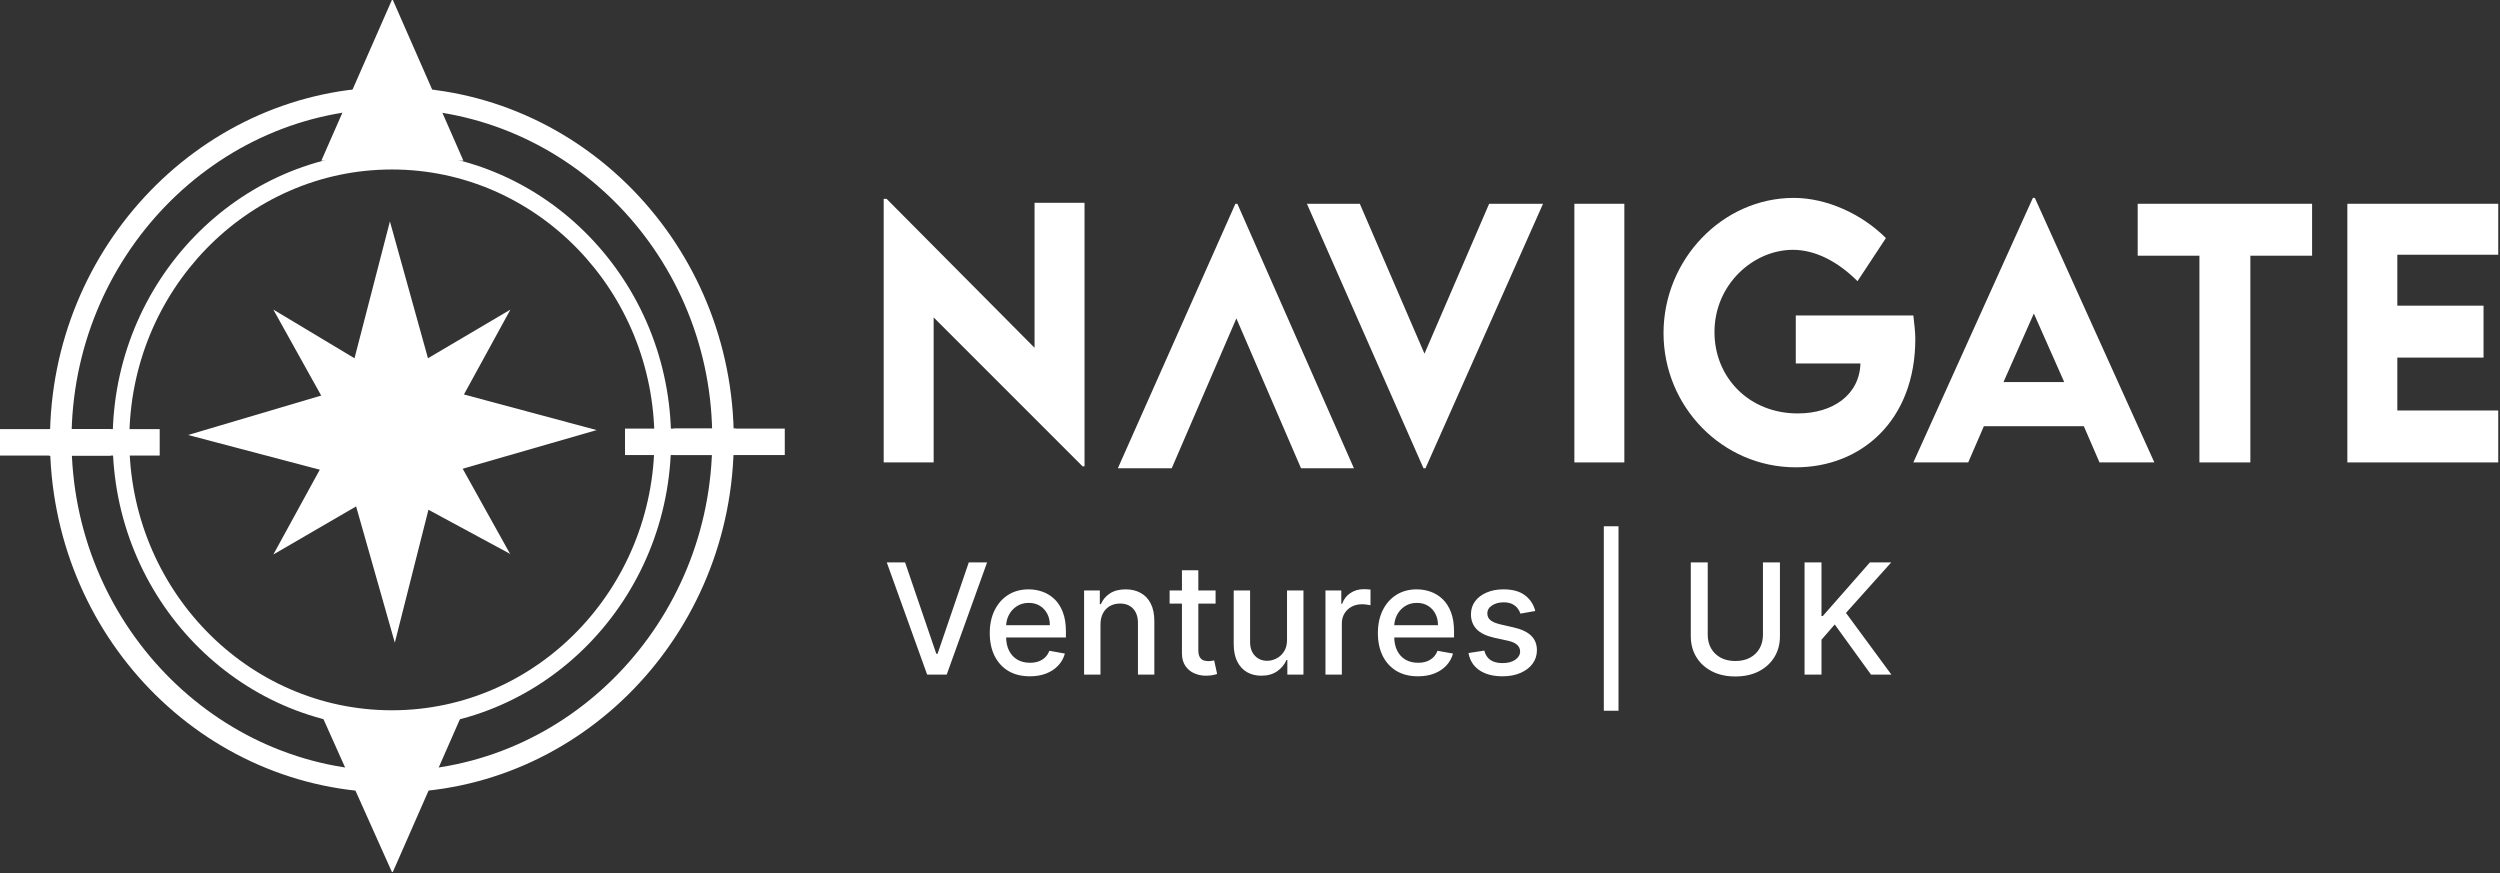 <svg width="1008" height="352" viewBox="0 0 1008 352" fill="none" xmlns="http://www.w3.org/2000/svg">
<rect x="0" y="0" width="1008" height="352" fill="#333333" stroke="none"/>
<path d="M44.637 173.017H0V183.682H44.637V173.017Z" fill="white"/>
<path d="M158.006 319.567C81.768 319.567 20.145 255.97 20.145 177.362C20.145 99.149 82.163 35.157 158.006 35.157C233.848 35.157 295.866 98.754 295.866 177.362C295.866 255.575 234.243 319.567 158.006 319.567ZM158.006 43.847C86.903 43.847 28.836 103.889 28.836 177.362C28.836 250.835 86.903 310.877 158.006 310.877C229.108 310.877 287.175 250.835 287.175 177.362C287.57 103.889 229.503 43.847 158.006 43.847Z" fill="white"/>
<path d="M142.6 64.782H129.564L158.006 0H158.401L186.842 64.782H173.806" fill="white"/>
<path d="M173.807 286.781H186.842L158.401 351.563H158.006L129.17 287.176H142.205" fill="white"/>
<path d="M158.006 293.496C95.989 293.496 45.427 241.354 45.427 177.362C45.427 113.369 95.989 61.227 158.006 61.227C220.023 61.227 270.585 113.369 270.585 177.362C270.585 241.354 220.023 293.496 158.006 293.496ZM158.006 68.338C99.544 68.338 52.142 117.32 52.142 177.362C52.142 237.404 99.544 286.386 158.006 286.386C216.468 286.386 263.87 237.404 263.87 177.362C263.87 117.32 216.468 68.338 158.006 68.338Z" fill="white"/>
<path d="M64.388 173.017H19.751V183.682H64.388V173.017Z" fill="white"/>
<path d="M271.783 183.476L316.42 183.476L316.42 172.81L271.783 172.81L271.783 183.476Z" fill="white"/>
<path d="M252.006 183.476L296.643 183.476L296.643 172.81L252.006 172.81L252.006 183.476Z" fill="white"/>
<path d="M110.209 124.825L137.465 173.807L110.209 223.579L156.426 196.718L205.408 223.183L205.803 223.579L178.547 174.597L205.803 124.825L204.617 126.405L205.803 124.825L157.611 153.266L110.209 124.825Z" fill="white"/>
<path d="M75.843 175.386L140.23 192.372L159.191 259.13L176.176 191.977L240.564 173.411H240.169H240.564L175.781 156.031L157.216 89.273V89.668V89.273L139.835 156.426L75.843 175.386Z" fill="white"/>
<path d="M450.711 188.817L498.113 82.163H498.903L545.909 188.817H524.579L498.508 128.38L472.437 188.817H450.711Z" fill="white"/>
<path d="M437.281 81.768V188.027H436.491L376.449 127.985V186.447H356.303V80.188H357.488L417.135 140.23V81.768H437.281Z" fill="white"/>
<path d="M622.148 82.163L574.746 188.817H573.956L526.949 82.163H548.28L574.351 142.601L600.422 82.163H622.148Z" fill="white"/>
<path d="M634.787 82.163H654.933V186.447H634.787V82.163Z" fill="white"/>
<path d="M772.253 136.675C772.253 169.461 750.527 188.422 724.061 188.422C694.435 188.422 670.734 163.931 670.734 134.305C670.734 104.679 694.435 79.793 723.271 79.793C736.307 79.793 750.527 86.113 760.403 95.988L748.947 113.369C741.047 105.469 731.962 100.728 722.876 100.728C707.076 100.728 691.275 114.554 691.275 133.91C691.275 152.08 705.101 166.696 724.851 166.696C739.072 166.696 749.737 159.191 750.132 146.55H724.061V127.194H771.463C771.858 130.75 772.253 133.91 772.253 136.675Z" fill="white"/>
<path d="M840.195 171.831H799.904L793.584 186.447H771.463L819.655 79.793H820.445L868.636 186.447H846.516L840.195 171.831ZM832.295 154.055L820.05 126.404L807.804 154.055H832.295Z" fill="white"/>
<path d="M932.234 103.099H907.348V186.447H886.807V103.099H861.921V82.163H932.234V103.099Z" fill="white"/>
<path d="M966.599 102.704V123.245H1001.36V144.181H966.599V165.511H1007.29V186.447H946.453V82.163H1007.29V102.704H966.599Z" fill="white"/>
<path d="M364.925 226.758L377.516 263.605H378.025L390.616 226.758H397.995L381.714 272H373.827L357.546 226.758H364.925ZM415.22 272.685C411.877 272.685 408.998 271.971 406.583 270.542C404.182 269.099 402.326 267.074 401.016 264.467C399.72 261.846 399.072 258.775 399.072 255.255C399.072 251.78 399.72 248.716 401.016 246.065C402.326 243.414 404.153 241.345 406.494 239.858C408.851 238.37 411.605 237.627 414.756 237.627C416.671 237.627 418.526 237.943 420.323 238.577C422.12 239.21 423.732 240.204 425.161 241.559C426.589 242.914 427.716 244.674 428.541 246.839C429.366 248.989 429.778 251.603 429.778 254.681V257.022H402.805V252.074H423.305C423.305 250.336 422.952 248.797 422.245 247.457C421.538 246.102 420.544 245.034 419.263 244.254C417.996 243.473 416.509 243.083 414.8 243.083C412.945 243.083 411.325 243.54 409.94 244.453C408.571 245.351 407.51 246.529 406.759 247.987C406.023 249.431 405.655 250.999 405.655 252.693V256.558C405.655 258.826 406.052 260.756 406.848 262.346C407.658 263.937 408.784 265.152 410.228 265.991C411.671 266.816 413.357 267.228 415.286 267.228C416.538 267.228 417.679 267.052 418.71 266.698C419.741 266.33 420.632 265.785 421.383 265.063C422.134 264.342 422.709 263.451 423.106 262.39L429.358 263.517C428.857 265.358 427.959 266.971 426.663 268.355C425.382 269.725 423.769 270.792 421.825 271.558C419.896 272.309 417.694 272.685 415.22 272.685ZM443.712 251.853V272H437.107V238.068H443.447V243.591H443.866C444.647 241.794 445.869 240.351 447.533 239.261C449.212 238.172 451.326 237.627 453.874 237.627C456.186 237.627 458.211 238.113 459.948 239.085C461.686 240.042 463.034 241.47 463.991 243.37C464.948 245.27 465.427 247.619 465.427 250.417V272H458.822V251.213C458.822 248.753 458.181 246.831 456.9 245.447C455.619 244.048 453.859 243.348 451.62 243.348C450.089 243.348 448.726 243.68 447.533 244.342C446.355 245.005 445.42 245.977 444.728 247.258C444.05 248.525 443.712 250.056 443.712 251.853ZM490.125 238.068V243.37H471.59V238.068H490.125ZM476.561 229.939H483.166V262.037C483.166 263.318 483.357 264.283 483.74 264.931C484.123 265.564 484.617 265.999 485.22 266.234C485.839 266.455 486.509 266.566 487.231 266.566C487.761 266.566 488.225 266.529 488.622 266.455C489.02 266.382 489.329 266.323 489.55 266.278L490.743 271.735C490.36 271.882 489.815 272.029 489.108 272.177C488.402 272.339 487.518 272.427 486.458 272.442C484.72 272.471 483.1 272.162 481.598 271.514C480.095 270.866 478.88 269.865 477.953 268.51C477.025 267.155 476.561 265.454 476.561 263.407V229.939ZM518.926 257.928V238.068H525.553V272H519.058V266.124H518.705C517.924 267.935 516.672 269.445 514.949 270.652C513.241 271.845 511.113 272.442 508.565 272.442C506.385 272.442 504.456 271.963 502.777 271.006C501.113 270.034 499.802 268.598 498.845 266.698C497.902 264.798 497.431 262.449 497.431 259.651V238.068H504.036V258.856C504.036 261.168 504.677 263.009 505.958 264.379C507.239 265.748 508.904 266.433 510.951 266.433C512.188 266.433 513.418 266.124 514.64 265.505C515.877 264.887 516.901 263.952 517.711 262.7C518.535 261.448 518.94 259.857 518.926 257.928ZM534.428 272V238.068H540.812V243.459H541.166C541.784 241.632 542.874 240.197 544.435 239.151C546.011 238.091 547.793 237.56 549.781 237.56C550.193 237.56 550.679 237.575 551.239 237.605C551.813 237.634 552.262 237.671 552.586 237.715V244.033C552.321 243.959 551.85 243.878 551.173 243.79C550.495 243.687 549.818 243.635 549.14 243.635C547.579 243.635 546.187 243.967 544.965 244.629C543.757 245.277 542.8 246.183 542.093 247.347C541.386 248.495 541.033 249.806 541.033 251.279V272H534.428ZM571.712 272.685C568.369 272.685 565.489 271.971 563.074 270.542C560.674 269.099 558.818 267.074 557.507 264.467C556.211 261.846 555.563 258.775 555.563 255.255C555.563 251.78 556.211 248.716 557.507 246.065C558.818 243.414 560.644 241.345 562.986 239.858C565.342 238.37 568.096 237.627 571.248 237.627C573.162 237.627 575.018 237.943 576.815 238.577C578.611 239.21 580.224 240.204 581.653 241.559C583.081 242.914 584.208 244.674 585.032 246.839C585.857 248.989 586.269 251.603 586.269 254.681V257.022H559.297V252.074H579.797C579.797 250.336 579.443 248.797 578.737 247.457C578.03 246.102 577.036 245.034 575.754 244.254C574.488 243.473 573 243.083 571.292 243.083C569.436 243.083 567.816 243.54 566.432 244.453C565.062 245.351 564.002 246.529 563.251 247.987C562.514 249.431 562.146 250.999 562.146 252.693V256.558C562.146 258.826 562.544 260.756 563.339 262.346C564.149 263.937 565.276 265.152 566.719 265.991C568.162 266.816 569.849 267.228 571.778 267.228C573.03 267.228 574.171 267.052 575.202 266.698C576.233 266.33 577.124 265.785 577.875 265.063C578.626 264.342 579.2 263.451 579.598 262.39L585.85 263.517C585.349 265.358 584.451 266.971 583.155 268.355C581.873 269.725 580.261 270.792 578.317 271.558C576.388 272.309 574.186 272.685 571.712 272.685ZM619.025 246.353L613.038 247.413C612.788 246.647 612.39 245.918 611.845 245.226C611.315 244.534 610.593 243.967 609.68 243.525C608.767 243.083 607.626 242.862 606.256 242.862C604.386 242.862 602.825 243.282 601.573 244.121C600.321 244.946 599.695 246.014 599.695 247.325C599.695 248.459 600.115 249.372 600.954 250.064C601.794 250.756 603.149 251.323 605.019 251.765L610.409 253.002C613.531 253.724 615.858 254.835 617.39 256.338C618.922 257.84 619.687 259.791 619.687 262.192C619.687 264.224 619.098 266.035 617.92 267.626C616.757 269.202 615.129 270.439 613.038 271.337C610.962 272.236 608.554 272.685 605.814 272.685C602.015 272.685 598.915 271.875 596.514 270.255C594.114 268.62 592.641 266.301 592.096 263.296L598.48 262.324C598.878 263.988 599.695 265.248 600.932 266.102C602.169 266.941 603.782 267.361 605.77 267.361C607.935 267.361 609.666 266.912 610.962 266.013C612.258 265.1 612.906 263.988 612.906 262.678C612.906 261.617 612.508 260.726 611.713 260.005C610.932 259.283 609.732 258.738 608.112 258.37L602.368 257.111C599.202 256.389 596.86 255.24 595.343 253.665C593.841 252.089 593.09 250.093 593.09 247.678C593.09 245.675 593.65 243.923 594.769 242.42C595.888 240.918 597.435 239.747 599.408 238.908C601.381 238.054 603.642 237.627 606.19 237.627C609.857 237.627 612.744 238.422 614.85 240.012C616.956 241.588 618.347 243.702 619.025 246.353ZM652.581 212.178V286.58H646.66V212.178H652.581ZM710.823 226.758H717.671V256.514C717.671 259.681 716.928 262.486 715.44 264.931C713.953 267.361 711.861 269.275 709.166 270.675C706.471 272.059 703.312 272.751 699.689 272.751C696.081 272.751 692.93 272.059 690.235 270.675C687.539 269.275 685.448 267.361 683.961 264.931C682.473 262.486 681.73 259.681 681.73 256.514V226.758H688.556V255.962C688.556 258.009 689.005 259.828 689.903 261.418C690.816 263.009 692.105 264.261 693.769 265.174C695.433 266.072 697.407 266.521 699.689 266.521C701.987 266.521 703.968 266.072 705.632 265.174C707.311 264.261 708.592 263.009 709.476 261.418C710.374 259.828 710.823 258.009 710.823 255.962V226.758ZM727.596 272V226.758H734.422V248.363H734.974L753.95 226.758H762.543L744.296 247.126L762.61 272H754.392L739.768 251.787L734.422 257.928V272H727.596Z" fill="white"/>
</svg>

